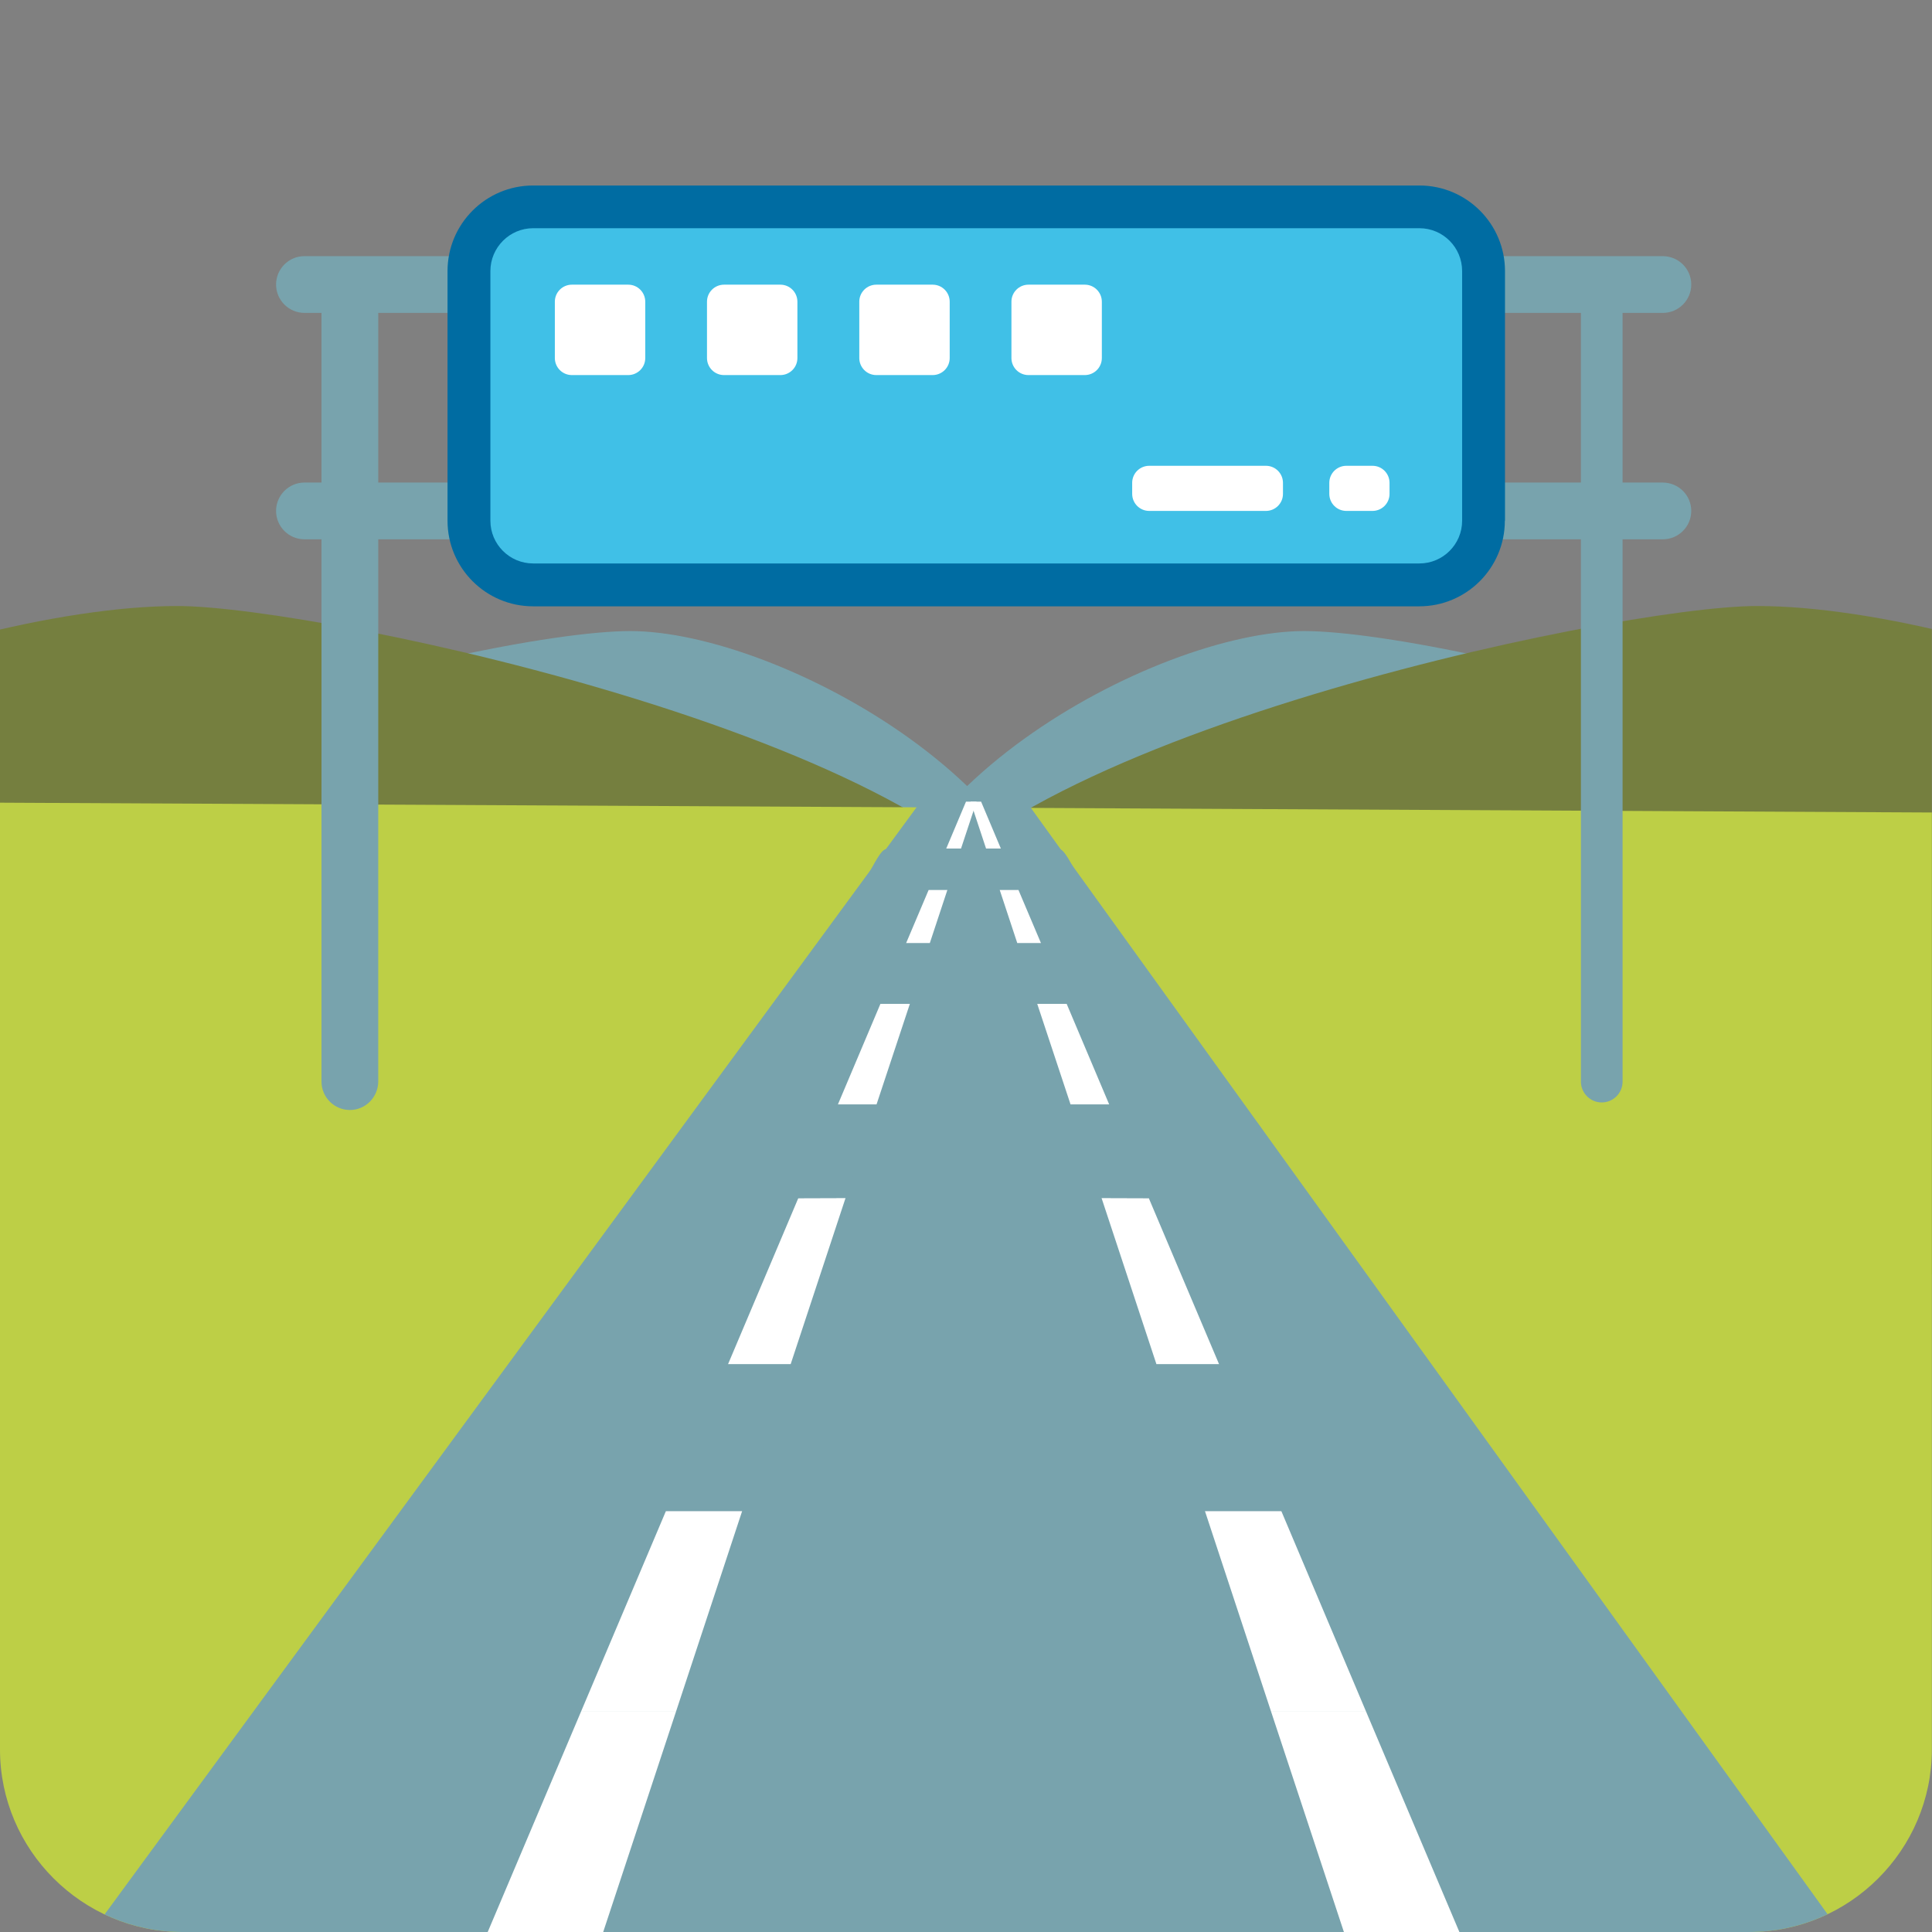 <?xml version="1.0" encoding="utf-8"?>
<!-- Generator: Adobe Illustrator 19.2.1, SVG Export Plug-In . SVG Version: 6.00 Build 0)  -->
<svg version="1.1" xmlns="http://www.w3.org/2000/svg" xmlns:xlink="http://www.w3.org/1999/xlink" x="0px" y="0px"
	 viewBox="0 0 128 128" style="enable-background:new 0 0 128 128;" xml:space="preserve">
<rect x="0" y="0" width="128" height="128" fill="#808080" stroke="none"/>
<g id="レイヤー_1">
	<g>
		<defs>
			<path id="SVGID_1_" d="M127.99,115.91c0,6.65-5.44,12.09-12.1,12.09H12.09C5.44,128,0,122.56,0,115.91V12.11
				c0-6.66,5.44-12.1,12.09-12.1h103.8c6.66,0,12.1,5.44,12.1,12.1V115.91z"/>
		</defs>
		<clipPath id="SVGID_2_">
			<use xlink:href="#SVGID_1_"  style="overflow:visible;"/>
		</clipPath>
		<g style="clip-path:url(#SVGID_2_);">
			<path style="fill:#78A3AD;" d="M70.35,65.91c-1.43,13.07-6.43,23.48-33.78,23.24C9.21,88.91-11.8,78.13-10.36,65.05
				c1.43-13.07,42.02-23.24,52.12-23.24C51.66,41.81,71.78,52.83,70.35,65.91z"/>
			<path style="fill:#757F3F;" d="M69.22,62.38C73.72,75.4,55.3,86.55,28.06,87.29c-27.24,0.74-55.01-9.21-59.52-22.23
				c-4.51-13.02,27.99-24.91,43.2-24.91C21.32,40.15,64.71,49.37,69.22,62.38z"/>
			<path style="fill:#78A3AD;" d="M57.8,65.91c1.43,13.07,6.43,23.48,33.78,23.24c27.35-0.24,48.37-11.02,46.94-24.09
				C137.09,51.98,96.5,41.81,86.4,41.81C76.49,41.81,56.37,52.83,57.8,65.91z"/>
			<path style="fill:#757F3F;" d="M58.94,62.38C54.43,75.4,72.86,86.55,100.1,87.29c27.24,0.74,55.01-9.21,59.52-22.23
				c4.51-13.02-28-24.91-43.2-24.91C106.83,40.15,63.45,49.37,58.94,62.38z"/>
			<path style="fill:#BDCF46;" d="M128,53.83c0,0,8.6,76.98-6.83,86.67c-15.43,9.69-124.32-0.29-135.83-26
				C-26.17,88.79,0,53.18,0,53.18L128,53.83z"/>
			<g>
				<path style="fill:#2F2F2F;" d="M14.09,127.74h100.8c0.5,0,0.99-0.05,1.47-0.12H12.62C13.11,127.69,13.59,127.74,14.09,127.74z"
					/>
				<polyline style="fill:#78A3AD;" points="116.36,128.62 12.62,128.62 5.62,128.62 61,53.11 68,53.11 122.47,128.75 12.62,127.62 
									"/>
			</g>
			<g>
				<polygon style="fill:none;" points="67.4,62.49 66.23,58.95 63.94,58.95 62.77,58.95 61.6,62.49 63.97,62.49 				"/>
				<polygon style="fill:none;" points="63.69,100.1 49.17,100.11 44.8,113.36 63.69,113.37 84.2,113.36 79.83,100.11 				"/>
				<polygon style="fill:none;" points="76.62,90.39 72.98,79.37 63.93,79.37 56.02,79.37 52.38,90.39 63.69,90.4 				"/>
				<polygon style="fill:none;" points="70.93,73.18 68.72,66.51 63.97,66.5 60.28,66.51 58.07,73.18 63.93,73.19 				"/>
				<polygon style="fill:#FFFFFF;" points="49.17,100.11 44.12,100.11 38.51,113.36 44.8,113.36 				"/>
				<polygon style="fill:#FFFFFF;" points="62.77,58.95 61.53,58.95 60.03,62.49 61.6,62.49 				"/>
				<polygon style="fill:#FFFFFF;" points="56.02,79.37 52.89,79.38 48.23,90.39 52.38,90.39 				"/>
				<polygon style="fill:#B89278;" points="32,128.75 39.71,128.75 39.93,128.1 32.27,128.1 				"/>
				<polygon style="fill:#FFFFFF;" points="64.7,53.11 64,53.11 62.69,56.22 63.67,56.22 				"/>
				<polygon style="fill:#FFFFFF;" points="60.28,66.51 58.33,66.51 55.51,73.18 58.07,73.18 				"/>
				<polygon style="fill:#FFFFFF;" points="65,53.11 64.3,53.11 65.33,56.22 66.31,56.22 				"/>
				<polygon style="fill:#FFFFFF;" points="84.2,113.36 90.49,113.36 84.89,100.11 79.83,100.11 				"/>
				<polygon style="fill:#FFFFFF;" points="70.93,73.18 73.49,73.18 70.67,66.51 68.72,66.51 				"/>
				<polygon style="fill:#FFFFFF;" points="76.62,90.39 80.77,90.39 76.11,79.38 72.98,79.37 				"/>
				<polygon style="fill:#B89278;" points="89.29,128.75 97,128.75 96.73,128.1 89.07,128.1 				"/>
				<polygon style="fill:#FFFFFF;" points="67.4,62.49 68.97,62.49 67.47,58.95 66.23,58.95 				"/>
				<g>
					<path style="fill:#78A3AD;" d="M20.66,113.35c-0.19,0-0.37,0.02-0.54,0.05c-2.24,0.03-3.19,0.51-7.63,7.36
						c-4.34,6.7-2.62,7.35,2.78,7.35l17.01-0.01l6.24-14.74L20.66,113.35z"/>
					<polygon style="fill:#78A3AD;" points="63.69,113.37 44.8,113.36 39.93,128.1 63.69,128.08 89.07,128.1 84.2,113.36 					"/>
					<path style="fill:#78A3AD;" d="M115.89,120.76c-4.44-6.85-5.39-7.32-7.63-7.36c-0.17-0.03-0.34-0.05-0.54-0.05l-17.24,0.01
						l6.24,14.75l16.39,0.01C118.52,128.11,120.24,127.46,115.89,120.76z"/>
					<path style="fill:#78A3AD;" d="M95.94,100.12c3.56,0,4.7-0.43,1.83-4.85c-2.93-4.52-3.56-4.83-5.03-4.85
						c-0.11-0.02-0.23-0.04-0.35-0.04l-11.62,0.01l4.11,9.72L95.94,100.12z"/>
					<path style="fill:#78A3AD;" d="M35.99,90.38c-0.13,0-0.24,0.01-0.35,0.04c-1.47,0.02-2.1,0.33-5.03,4.85
						c-2.86,4.42-1.73,4.85,1.83,4.85l11.68-0.01l4.11-9.72L35.99,90.38z"/>
					<polygon style="fill:#78A3AD;" points="79.83,100.11 76.62,90.39 63.69,90.4 52.38,90.39 49.17,100.11 63.69,100.1 					"/>
					<path style="fill:#78A3AD;" d="M83.44,79.38c2.2,0,2.9-0.27,1.13-3.09c-1.81-2.88-2.19-3.08-3.1-3.09
						c-0.07-0.01-0.14-0.02-0.22-0.02l-7.75,0l2.62,6.19L83.44,79.38z"/>
					<path style="fill:#78A3AD;" d="M47.61,73.18c-0.08,0-0.15,0.01-0.22,0.02c-0.91,0.01-1.3,0.21-3.1,3.09
						c-1.77,2.82-1.07,3.09,1.13,3.09l7.48,0l2.62-6.19L47.61,73.18z"/>
					<polygon style="fill:#78A3AD;" points="72.98,79.37 70.93,73.18 63.93,73.19 58.07,73.18 56.02,79.37 63.93,79.37 					"/>
					<path style="fill:#78A3AD;" d="M54.91,62.49c-0.05,0-0.09,0.01-0.13,0.02c-0.55,0.01-0.78,0.14-1.87,2
						c-1.07,1.83-0.65,2,0.68,2l4.75,0l1.7-4.02L54.91,62.49z"/>
					<path style="fill:#78A3AD;" d="M75.36,66.51c1.33,0,1.75-0.18,0.68-2c-1.09-1.87-1.32-2-1.87-2c-0.04-0.01-0.08-0.02-0.13-0.02
						l-5.07,0l1.7,4.02L75.36,66.51z"/>
					<polygon style="fill:#78A3AD;" points="68.72,66.51 67.4,62.49 63.97,62.49 61.6,62.49 60.28,66.51 63.97,66.5 					"/>
					<path style="fill:#78A3AD;" d="M58.97,56.22c-0.03,0-0.06,0-0.08,0.01c-0.35,0.01-0.49,0.09-1.18,1.36
						c-0.67,1.24-0.41,1.36,0.43,1.36l3.39,0l1.16-2.73L58.97,56.22z"/>
					<path style="fill:#78A3AD;" d="M70.75,58.95c0.84,0,1.1-0.12,0.43-1.36c-0.69-1.27-0.83-1.36-1.18-1.36
						c-0.03-0.01-0.05-0.01-0.08-0.01l-3.6,0l1.16,2.73L70.75,58.95z"/>
					<polygon style="fill:#78A3AD;" points="63.94,58.95 66.23,58.95 65.33,56.22 63.94,56.22 63.67,56.22 62.77,58.95 					"/>
					<polygon style="fill:#FFFFFF;" points="38.51,113.36 32.27,128.1 39.93,128.1 44.8,113.36 					"/>
					<polygon style="fill:#78A3AD;" points="52.38,90.39 48.23,90.39 44.12,100.11 49.17,100.11 					"/>
					<polygon style="fill:#78A3AD;" points="58.07,73.18 55.51,73.18 52.89,79.38 56.02,79.37 					"/>
					<polygon style="fill:#78A3AD;" points="61.6,62.49 60.03,62.49 58.33,66.51 60.28,66.51 					"/>
					<polygon style="fill:#78A3AD;" points="63.67,56.22 62.69,56.22 61.53,58.95 62.77,58.95 					"/>
					<polygon style="fill:#FFFFFF;" points="84.2,113.36 89.07,128.1 96.73,128.1 90.49,113.36 					"/>
					<polygon style="fill:#78A3AD;" points="79.83,100.11 84.89,100.11 80.77,90.39 76.62,90.39 					"/>
					<polygon style="fill:#78A3AD;" points="72.98,79.37 76.11,79.38 73.49,73.18 70.93,73.18 					"/>
					<polygon style="fill:#78A3AD;" points="68.72,66.51 70.67,66.51 68.97,62.49 67.4,62.49 					"/>
					<polygon style="fill:#78A3AD;" points="67.47,58.95 66.31,56.22 65.33,56.22 66.23,58.95 					"/>
				</g>
			</g>
		</g>
	</g>
	<g>
		<path style="fill:#78A3AD;stroke:#78A3AD;stroke-miterlimit:10;" d="M111.55,18.85c0,0.76-0.62,1.38-1.38,1.38h-90
			c-0.76,0-1.38-0.62-1.38-1.38l0,0c0-0.76,0.62-1.38,1.38-1.38h90C110.94,17.48,111.55,18.09,111.55,18.85L111.55,18.85z"/>
		<path style="fill:#78A3AD;stroke:#78A3AD;stroke-miterlimit:10;" d="M111.55,33.85c0,0.76-0.62,1.38-1.38,1.38h-90
			c-0.76,0-1.38-0.62-1.38-1.38l0,0c0-0.76,0.62-1.38,1.38-1.38h90C110.94,32.48,111.55,33.09,111.55,33.85L111.55,33.85z"/>
		<path style="fill:#006CA2;" d="M99.7,34.5c0,3.13-2.54,5.67-5.67,5.67H35.32c-3.13,0-5.67-2.54-5.67-5.67V17.96
			c0-3.13,2.54-5.67,5.67-5.67h58.72c3.13,0,5.67,2.54,5.67,5.67V34.5z"/>
		<path style="fill:#40C0E7;" d="M35.32,37.33c-1.56,0-2.83-1.27-2.83-2.83V17.96c0-1.56,1.27-2.84,2.83-2.84h58.72
			c1.56,0,2.83,1.27,2.83,2.84V34.5c0,1.56-1.27,2.83-2.83,2.83H35.32z"/>
		<path style="fill:#78A3AD;stroke:#78A3AD;stroke-miterlimit:10;" d="M23.18,73.04c-0.76,0-1.38-0.62-1.38-1.38v-52
			c0-0.76,0.62-1.38,1.38-1.38l0,0c0.76,0,1.38,0.62,1.38,1.38v52C24.55,72.42,23.94,73.04,23.18,73.04L23.18,73.04z"/>
		<path style="fill:#78A3AD;" d="M106.12,73.04c-0.76,0-1.38-0.62-1.38-1.38v-52c0-0.76,0.62-1.38,1.38-1.38l0,0
			c0.76,0,1.38,0.62,1.38,1.38v52C107.5,72.42,106.88,73.04,106.12,73.04L106.12,73.04z"/>
		<path style="fill:#FFFFFF;" d="M42.75,23.72c0,0.63-0.51,1.13-1.13,1.13h-3.73c-0.63,0-1.13-0.51-1.13-1.13v-3.73
			c0-0.63,0.51-1.13,1.13-1.13h3.73c0.63,0,1.13,0.51,1.13,1.13V23.72z"/>
		<path style="fill:#FFFFFF;" d="M52.83,23.72c0,0.63-0.51,1.13-1.13,1.13h-3.73c-0.63,0-1.13-0.51-1.13-1.13v-3.73
			c0-0.63,0.51-1.13,1.13-1.13h3.73c0.63,0,1.13,0.51,1.13,1.13V23.72z"/>
		<path style="fill:#FFFFFF;" d="M62.92,23.72c0,0.63-0.51,1.13-1.13,1.13h-3.73c-0.63,0-1.13-0.51-1.13-1.13v-3.73
			c0-0.63,0.51-1.13,1.13-1.13h3.73c0.63,0,1.13,0.51,1.13,1.13V23.72z"/>
		<path style="fill:#FFFFFF;" d="M73,23.72c0,0.63-0.51,1.13-1.13,1.13h-3.73c-0.63,0-1.13-0.51-1.13-1.13v-3.73
			c0-0.63,0.51-1.13,1.13-1.13h3.73c0.63,0,1.13,0.51,1.13,1.13V23.72z"/>
		<path style="fill:#FFFFFF;" d="M85,32.72c0,0.63-0.51,1.13-1.13,1.13h-7.73c-0.63,0-1.13-0.51-1.13-1.13v-0.73
			c0-0.63,0.51-1.13,1.13-1.13h7.73c0.63,0,1.13,0.51,1.13,1.13V32.72z"/>
		<path style="fill:#FFFFFF;" d="M92.06,32.72c0,0.63-0.51,1.13-1.13,1.13H89.2c-0.63,0-1.13-0.51-1.13-1.13v-0.73
			c0-0.63,0.51-1.13,1.13-1.13h1.73c0.63,0,1.13,0.51,1.13,1.13V32.72z"/>
	</g>
</g>
<g id="图层_2">
</g>
</svg>
